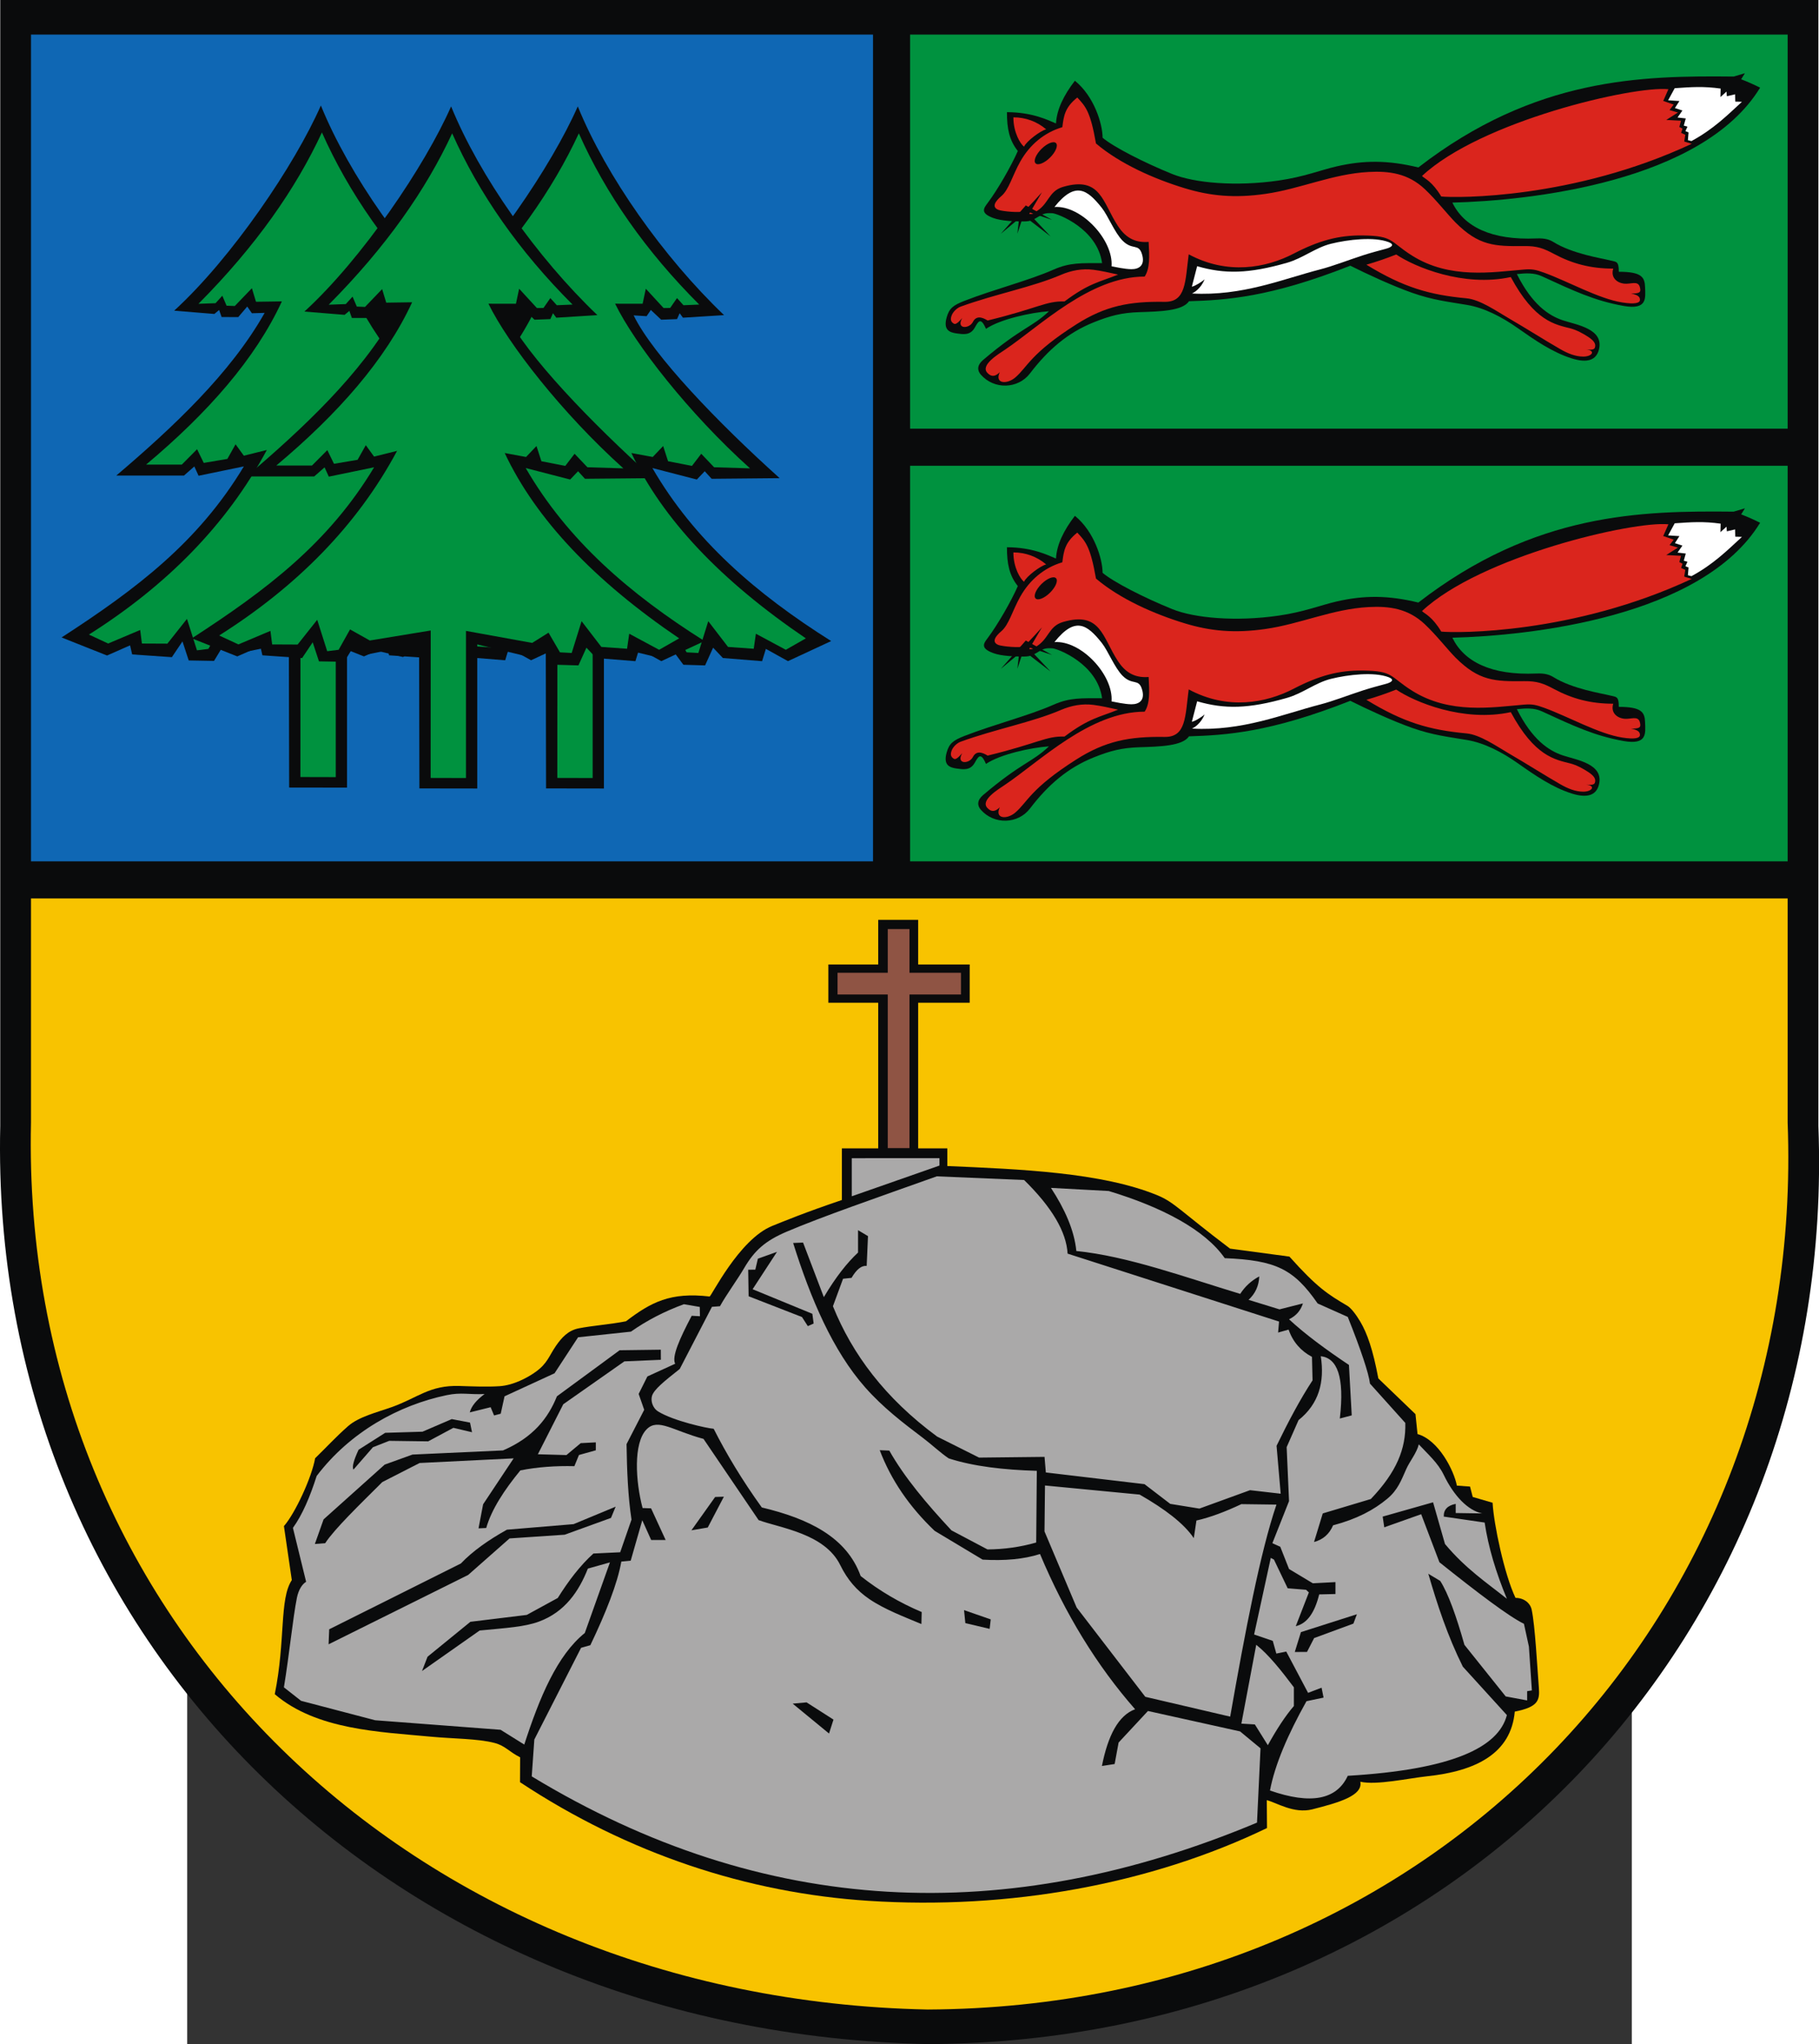<?xml version="1.0" encoding="UTF-8" standalone="no"?>
<!-- Creator: CorelDRAW -->
<svg
   xmlns:dc="http://purl.org/dc/elements/1.1/"
   xmlns:cc="http://web.resource.org/cc/"
   xmlns:rdf="http://www.w3.org/1999/02/22-rdf-syntax-ns#"
   xmlns:svg="http://www.w3.org/2000/svg"
   xmlns="http://www.w3.org/2000/svg"
   xmlns:sodipodi="http://sodipodi.sourceforge.net/DTD/sodipodi-0.dtd"
   xmlns:inkscape="http://www.inkscape.org/namespaces/inkscape"
   xml:space="preserve"
   width="744"
   height="835.661"
   style="shape-rendering:geometricPrecision; text-rendering:geometricPrecision; image-rendering:optimizeQuality; fill-rule:evenodd; clip-rule:evenodd"
   viewBox="0 0 210 297"
   id="svg2"
   sodipodi:version="0.32"
   inkscape:version="0.45.1"
   sodipodi:docname="POL gmina Tychowo COA.svg"
   inkscape:output_extension="org.inkscape.output.svg.inkscape"
   sodipodi:docbase="C:\Users\Mistrz\Desktop"
   version="1.0"><rect x="0" y="0" width="210" height="297" fill="#333333" stroke="none"/><sodipodi:namedview
   inkscape:window-height="480"
   inkscape:window-width="640"
   inkscape:pageshadow="2"
   inkscape:pageopacity="0.0"
   guidetolerance="10.0"
   gridtolerance="10.0"
   objecttolerance="10.0"
   borderopacity="1.0"
   bordercolor="#666666"
   pagecolor="#ffffff"
   id="base" />
 <defs
   id="defs4">
  <style
   type="text/css"
   id="style6">
   
    .fil1 {fill:#00923F}
    .fil0 {fill:#0A0B0C}
    .fil7 {fill:#8F5444}
    .fil4 {fill:#AAA9A9}
    .fil5 {fill:#DA251D}
    .fil2 {fill:#F8C300}
    .fil6 {fill:white}
    .fil3 {fill:#0F67B4}
   
  </style>
 </defs>
 <g
   id="Warstwa_x0020_1"
   transform="matrix(1.259,0,0,1.259,-27.176,-38.454)">
  <g
   id="_72552104">
   <path
   id="_72623576"
   class="fil0"
   d="M -0,30.544 L 209.926,30.544 L 209.926,160.495 C 212.162,219.02 167.976,266.175 107.156,266.457 C 45.468,265.19 -1.345,220.053 -0,160.495 L -0,30.544 L -0,30.544 z "
   style="fill:#0a0b0c" />
   <path
   id="_72623504"
   class="fil1"
   d="M 105.054,129.954 L 105.054,84.297 L 206.378,84.297 L 206.378,129.954 L 105.054,129.954 L 105.054,129.954 z M 105.054,80.014 L 105.054,34.533 L 206.378,34.533 L 206.378,80.014 L 105.054,80.014 L 105.054,80.014 z "
   style="fill:#00923f" />
   <path
   id="_72623432"
   class="fil2"
   d="M 206.377,134.237 L 206.377,160.089 C 208.537,216.634 165.845,262.194 107.082,262.466 C 47.48,261.242 2.25,217.632 3.55,160.089 L 3.55,134.237 L 206.377,134.237 L 206.377,134.237 z "
   style="fill:#f8c300" />
   <polygon
   id="_72623360"
   class="fil3"
   points="3.551,34.533 100.77,34.533 100.77,129.954 3.551,129.954 3.551,34.533 "
   style="fill:#0f67b4" />
   <path
   id="_72623288"
   class="fil0"
   d="M 97.177,163.078 L 101.373,163.078 L 101.373,146.27 L 95.615,146.27 L 95.615,141.855 L 101.373,141.855 L 101.373,136.703 L 105.984,136.703 L 105.984,141.855 L 111.936,141.855 L 111.936,146.27 L 105.984,146.27 L 105.984,163.078 L 109.351,163.078 L 109.351,165.117 C 117.706,165.481 127.173,165.846 133.605,168.491 C 135.575,169.301 136.257,170.308 141.996,174.65 L 148.852,175.57 C 152.057,179.153 153.299,179.926 155.542,181.248 C 155.977,181.505 156.565,182.286 157.034,183.079 C 157.817,184.4 158.487,186.268 159.118,189.63 L 163.406,193.753 L 163.644,196.052 C 166.076,196.73 167.85,200.25 168.187,202.003 L 169.704,202.108 L 170.017,203.31 L 172.311,203.979 C 172.439,206.431 173.67,212.269 174.956,214.957 C 175.933,214.957 176.662,215.553 176.825,216.327 C 177.22,218.203 177.466,222.961 177.653,225.327 C 177.768,226.793 177.564,227.553 174.871,228.083 C 174.435,232.913 170.403,234.95 164.729,235.549 C 162.609,235.774 158.924,236.602 157.037,236.177 C 157.359,237.787 154.531,238.592 151.497,239.361 C 149.353,239.905 147.327,238.564 146.237,238.303 L 146.263,241.521 C 132.765,248.026 116.465,250.977 100.241,249.921 C 86.288,249.012 72.53,244.497 60.014,236.228 L 60.028,233.358 C 58.739,232.714 58.315,232.024 57.071,231.699 C 55.13,231.193 52.312,231.221 49.716,230.976 C 43.806,230.417 36.507,230.194 31.697,226.071 C 32.962,219.823 32.211,215.118 33.665,212.903 C 33.362,210.827 33.059,208.751 32.755,206.676 C 34.071,205.164 35.972,201.04 36.358,198.84 C 37.687,197.553 38.726,196.402 40.16,195.139 C 41.397,194.049 43.534,193.535 45.178,192.95 C 48.229,191.865 49.552,190.389 53.035,190.501 C 54.589,190.552 56.218,190.62 57.664,190.525 C 59.278,190.419 60.945,189.512 61.858,188.847 C 63.199,187.87 63.367,187.023 64.168,185.865 C 64.818,184.926 65.562,184.097 66.775,183.853 C 68.328,183.539 70.544,183.38 72.247,183.035 C 75.121,180.848 77.363,179.645 81.896,180.175 C 82.038,180.315 85.277,173.572 89.151,172.023 C 90.531,171.471 92.755,170.536 97.177,169.039 L 97.177,163.078 L 97.177,163.078 z "
   style="fill:#0a0b0c" />
   <path
   id="_72623216"
   class="fil4"
   d="M 58.227,191.694 L 64,189.037 L 66.717,184.882 L 72.821,184.231 C 74.622,182.964 76.652,181.902 78.936,181.065 L 80.769,181.38 L 80.789,182.452 L 79.837,182.4 C 78.421,185.091 77.519,187.13 77.928,187.937 L 74.721,189.403 L 73.713,191.419 L 74.354,193.252 L 72.314,197.212 C 72.36,200.297 72.484,203.284 72.888,205.922 L 71.581,209.692 L 68.49,209.838 C 66.97,211.205 65.623,212.975 64.373,214.969 L 60.792,216.924 L 54.286,217.718 L 49.338,221.75 L 48.697,223.399 L 55.355,218.723 C 58.532,218.422 60.547,218.298 62.174,217.704 C 65.227,216.588 66.828,214.162 67.848,211.578 L 70.398,210.861 L 67.493,219.012 C 64.301,221.578 62.264,226.452 60.506,231.887 L 57.769,230.18 L 43.29,229.081 L 34.735,226.839 L 32.752,225.281 C 33.377,221.5 33.784,217.289 34.253,214.947 C 34.446,213.988 34.884,213.351 35.318,213.103 L 33.794,206.88 C 34.89,205.358 35.772,203.279 36.534,200.889 C 40.392,195.798 46.043,192.708 51.552,191.56 C 53.251,191.206 54.139,191.518 55.925,191.43 C 55.016,192.106 54.401,192.809 54.213,193.551 L 56.622,192.952 L 57.018,193.904 L 57.786,193.703 L 58.227,191.694 L 58.227,191.694 z M 98.319,164.213 L 98.319,168.609 L 108.446,165.063 L 108.446,164.21 L 98.319,164.213 L 98.319,164.213 z M 120.63,201.987 L 120.572,207.286 L 124.281,216.067 L 132.211,226.376 L 142.012,228.663 C 143.743,218.808 145.494,209.651 147.355,204.191 L 143.303,204.138 C 141.452,205.01 139.707,205.672 138.115,206.029 L 137.81,208.06 C 136.685,206.385 134.488,204.71 131.558,203.036 L 120.63,201.987 L 120.63,201.987 z M 145.02,220.371 L 143.303,229.471 L 144.86,229.563 L 146.359,231.961 C 147.361,230.15 148.364,228.601 149.367,227.435 L 149.367,225.279 C 147.917,223.351 146.468,221.521 145.02,220.371 L 145.02,220.371 z M 121.317,167.64 C 122.903,170.068 124.006,172.496 124.249,174.925 C 130.132,175.511 136.745,177.926 143.171,179.873 C 143.721,179.017 144.454,178.345 145.37,177.856 C 145.324,178.941 144.912,179.842 144.133,180.56 L 147.707,181.66 L 150.41,180.973 C 150.162,181.756 149.665,182.389 148.807,182.805 C 150.7,184.561 153.098,186.318 155.725,188.074 L 156.046,193.893 L 154.671,194.259 C 155.236,189.388 154.35,187.281 152.472,187.066 C 152.934,190.042 152.254,192.569 149.906,194.442 L 148.532,197.559 L 148.807,203.79 L 146.882,208.647 L 147.794,209.057 L 148.807,211.624 L 151.556,213.274 L 154.167,213.136 L 154.167,214.511 L 152.289,214.556 C 151.785,216.59 150.944,217.903 149.585,218.222 L 151.097,214.328 L 150.772,214.023 L 148.651,213.85 L 147.062,210.532 L 146.699,210.341 L 144.775,219.183 L 146.928,219.917 L 147.34,221.384 L 148.486,221.154 L 151.006,225.919 L 152.564,225.323 L 152.793,226.468 L 150.822,226.881 C 148.673,230.719 147.168,234.209 146.607,237.19 C 151.311,238.829 154.304,238.263 155.588,235.493 C 167.553,234.783 172.99,232.255 173.96,228.484 L 168.874,222.895 C 167.098,219.321 165.93,215.748 164.888,212.174 L 166.263,212.999 C 167.194,214.453 168.126,217.084 169.058,220.376 L 173.823,226.33 L 176.297,226.792 L 176.297,225.727 L 176.846,225.635 L 176.503,220.581 L 175.93,217.948 C 174.21,217.117 170.579,214.37 166.171,210.845 L 164.064,205.302 L 159.803,206.814 L 159.619,205.577 L 165.438,203.927 L 166.813,208.738 C 169.195,211.589 171.577,213.161 173.96,215.061 C 172.69,212.009 171.808,209.069 171.394,206.264 L 166.675,205.577 C 166.644,204.782 167.102,204.292 168.05,204.11 L 168.05,205.164 L 171.119,205.21 C 169.47,204.887 167.835,203.177 166.675,200.772 C 165.989,199.349 164.858,198.4 163.789,197.238 C 163.554,198.222 162.74,199.197 162.353,200.065 C 161.76,201.395 161.37,202.502 160.154,203.514 C 158.593,204.813 156.658,205.851 153.892,206.584 C 153.464,207.593 152.731,208.235 151.693,208.509 L 152.701,205.21 L 158.251,203.548 C 161.215,200.447 162.321,197.742 162.231,194.765 L 158.153,190.229 C 158.012,189.041 157.112,186.344 155.588,182.53 L 152.111,180.979 C 149.357,177.011 147.298,175.993 141.384,175.75 C 139.067,172.431 134.089,169.847 127.984,167.999 L 121.317,167.64 L 121.317,167.64 z M 74.165,204.589 L 75.146,204.623 L 76.829,208.277 L 75.158,208.277 L 74.131,205.996 L 72.794,210.665 L 71.71,210.769 C 71.27,213.282 69.95,216.619 68.135,220.419 L 67.064,220.719 L 61.667,231.303 L 61.367,235.559 C 88.163,251.795 116.118,253.035 145.108,240.895 L 145.515,232.321 L 143.155,230.368 L 132.517,228.012 L 129.129,231.653 L 128.671,234.131 L 127.202,234.359 C 127.891,230.877 129.09,228.521 131.035,227.811 C 126.621,222.784 122.96,216.812 120.054,209.895 C 118.17,210.501 115.941,210.692 113.429,210.542 L 107.888,207.22 C 104.958,204.432 102.844,201.329 101.548,197.912 L 102.653,197.959 C 104.382,201.028 106.969,204.096 109.83,207.166 L 113.99,209.366 C 115.927,209.352 117.801,209.087 119.613,208.569 L 119.686,200.294 C 115.852,200.184 112.369,199.781 109.512,198.858 C 108.537,198.2 107.546,197.257 106.56,196.513 C 104.225,194.75 101.908,192.978 99.859,190.655 C 96.137,186.437 93.576,180.449 91.55,173.999 L 92.696,173.951 L 95.094,180.247 C 96.479,177.915 97.788,176.273 99.045,175.102 L 99.045,172.52 L 100.191,173.206 L 100.041,176.649 C 99.458,176.571 98.875,177.029 98.292,178.024 L 97.313,178.126 L 96.144,181.296 C 98.371,186.813 102.143,191.895 108.175,196.34 L 113.02,198.768 L 120.577,198.684 L 120.727,200.483 L 132.119,201.832 L 135.09,204.107 L 138.456,204.653 L 144.302,202.528 L 147.843,202.934 L 147.367,197.405 C 148.706,194.656 150.074,192.053 151.523,189.852 L 151.456,187.142 C 150.184,186.465 149.26,185.44 148.757,183.994 L 147.546,184.335 L 147.655,183.068 L 123.24,175.227 C 123.095,172.701 121.42,169.868 118.217,166.73 L 108.135,166.306 C 101.171,168.788 94.759,171.005 90.8,172.695 C 88.35,173.742 87.099,174.831 85.875,176.927 C 85.14,178.186 83.801,180.016 83.103,181.296 L 82.174,181.366 L 78.456,188.539 C 76.687,189.936 75.487,190.893 75.254,191.647 C 75.09,192.18 75.293,193.032 75.974,193.45 C 77.737,194.533 81.589,195.386 82.374,195.439 C 83.822,198.304 85.621,201.31 87.931,204.522 C 93.338,205.809 97.735,207.946 99.345,212.435 C 101.508,214.147 103.863,215.522 106.393,216.591 L 106.359,217.976 C 104.403,217.156 102.118,216.3 100.341,215.091 C 98.869,214.089 97.809,212.844 96.99,211.175 C 95.201,207.528 90.062,206.897 87.565,205.984 L 81.201,196.608 C 77.647,195.655 75.947,194.182 74.643,195.492 C 73.07,197.07 73.356,201.53 74.165,204.589 L 74.165,204.589 z "
   style="fill:#aaa9a9" />
   <g
   id="g17">
    <path
   id="_72623144"
   class="fil0"
   d="M 49.746,66.502 C 56.407,60.409 63.67,49.68 66.684,42.822 C 69.955,50.862 76.596,60.255 83.572,66.913 L 78.828,67.21 L 78.447,66.692 L 78.144,67.372 L 76.314,67.441 L 75.119,66.316 L 74.629,67.036 L 73.134,66.942 C 75.368,71.541 82.927,79.389 89.993,85.728 L 82.142,85.802 L 81.342,84.93 L 80.43,85.886 L 75.298,84.561 C 80.115,92.877 87.26,99.064 95.941,104.53 L 90.953,106.847 L 88.401,105.43 L 87.965,106.851 L 83.441,106.487 L 82.309,105.294 L 81.384,107.339 L 78.878,107.266 L 77.59,105.528 L 76.172,106.474 L 69.701,104.916 L 69.701,121.547 L 63.022,121.537 L 62.987,104.868 L 56.603,106.152 L 55.275,105.393 L 54.346,106.923 L 51.425,106.871 L 50.704,104.672 L 49.479,106.491 L 44.895,106.174 L 44.654,105.129 L 41.993,106.3 L 36.746,104.216 C 45.398,98.612 52.532,93.218 57.793,84.474 L 52.562,85.555 L 52.074,84.481 L 50.877,85.532 L 43.062,85.532 C 49.545,80.021 56.246,73.755 60.193,66.756 L 58.72,66.8 L 58.182,66.025 L 57.147,67.24 L 55.225,67.237 L 54.936,66.422 L 54.387,66.88 L 49.746,66.502 L 49.746,66.502 z "
   style="fill:#0a0b0c" />
    <path
   id="_72623072"
   class="fil1"
   d="M 52.55,65.709 C 59.211,59.005 63.792,52.422 66.806,45.932 C 69.878,52.857 74.522,59.522 80.707,65.694 L 78.889,65.771 L 78.141,64.946 L 77.35,66.086 L 76.589,66.093 L 74.539,63.866 L 74.171,65.597 L 70.996,65.595 C 73.23,70.194 79.508,78.26 86.574,84.599 L 82.424,84.471 L 80.94,82.913 L 79.867,84.313 L 77.108,83.775 L 76.541,82.019 L 75.339,83.284 L 72.874,82.829 C 76.457,90.446 83.21,97.569 93.016,104.218 L 90.704,105.537 L 87.249,103.683 L 87,105.416 L 84.032,105.207 L 81.749,102.236 L 80.606,105.904 L 79.251,105.83 L 77.932,103.562 L 76.042,104.743 L 68.402,103.357 L 68.402,120.335 L 64.321,120.325 L 64.329,103.31 L 57.295,104.464 L 55.016,103.185 L 53.697,105.537 L 52.378,105.702 L 51.224,102.075 L 48.96,104.932 L 46.02,104.918 L 45.823,103.354 L 42.123,104.915 L 39.904,103.885 C 48.83,98.242 55.81,91.234 60.444,82.58 L 57.79,83.24 L 56.833,81.924 L 55.888,83.61 L 53.162,84.071 L 52.389,82.493 L 50.624,84.269 L 46.502,84.269 C 53.636,78.291 59.124,72.053 62.181,65.43 L 59.193,65.474 L 58.719,63.91 L 56.745,65.965 L 55.796,65.928 L 55.305,64.778 L 54.521,65.639 L 52.55,65.709 L 52.55,65.709 z "
   style="fill:#00923f" />
   </g>
   <g
   id="g21">
    <path
   id="_72622976"
   class="fil0"
   d="M 20.083,66.399 C 26.743,60.306 34.007,49.577 37.02,42.719 C 40.291,50.759 46.932,60.152 53.909,66.81 L 49.165,67.107 L 48.783,66.589 L 48.48,67.269 L 46.651,67.338 L 45.456,66.213 L 44.966,66.933 L 43.471,66.84 C 45.705,71.439 53.264,79.286 60.33,85.625 L 52.479,85.699 L 51.679,84.827 L 50.767,85.783 L 45.635,84.458 C 50.452,92.774 57.596,98.961 66.278,104.427 L 61.289,106.745 L 58.737,105.328 L 58.301,106.748 L 53.778,106.384 L 52.646,105.191 L 51.721,107.236 L 49.215,107.162 L 47.927,105.425 L 46.509,106.371 L 40.038,104.813 L 40.038,121.444 L 33.359,121.434 L 33.323,104.765 L 26.939,106.049 L 25.612,105.29 L 24.683,106.82 L 21.762,106.768 L 21.041,104.57 L 19.816,106.388 L 15.231,106.071 L 14.991,105.025 L 12.33,106.197 L 7.083,104.113 C 15.734,98.509 22.869,93.115 28.129,84.371 L 22.899,85.452 L 22.41,84.378 L 21.213,85.429 L 13.398,85.429 C 19.882,79.918 26.582,73.652 30.529,66.653 L 29.056,66.697 L 28.519,65.922 L 27.484,67.137 L 25.562,67.134 L 25.273,66.319 L 24.723,66.778 L 20.083,66.399 L 20.083,66.399 z "
   style="fill:#0a0b0c" />
    <path
   id="_72444624"
   class="fil1"
   d="M 22.887,65.606 C 29.548,58.901 34.129,52.319 37.142,45.829 C 40.215,52.754 44.859,59.419 51.043,65.591 L 49.226,65.668 L 48.478,64.843 L 47.686,65.983 L 46.926,65.99 L 44.875,63.763 L 44.508,65.494 L 41.333,65.492 C 43.567,70.091 49.844,78.156 56.911,84.496 L 52.761,84.368 L 51.277,82.811 L 50.203,84.21 L 47.445,83.672 L 46.877,81.916 L 45.675,83.181 L 43.21,82.726 C 46.793,90.343 53.547,97.466 63.352,104.115 L 61.041,105.434 L 57.586,103.58 L 57.337,105.313 L 54.369,105.105 L 52.085,102.133 L 50.943,105.801 L 49.588,105.727 L 48.269,103.459 L 46.379,104.639 L 38.739,103.254 L 38.739,120.232 L 34.658,120.222 L 34.665,103.207 L 27.632,104.361 L 25.352,103.082 L 24.033,105.434 L 22.714,105.599 L 21.56,101.972 L 19.296,104.829 L 16.357,104.815 L 16.16,103.251 L 12.46,104.812 L 10.24,103.782 C 19.166,98.139 26.147,91.131 30.781,82.477 L 28.127,83.137 L 27.17,81.821 L 26.225,83.507 L 23.498,83.968 L 22.726,82.389 L 20.961,84.166 L 16.839,84.166 C 23.972,78.188 29.461,71.95 32.518,65.327 L 29.53,65.371 L 29.056,63.807 L 27.081,65.862 L 26.132,65.825 L 25.642,64.675 L 24.858,65.536 L 22.887,65.606 L 22.887,65.606 z "
   style="fill:#00923f" />
   </g>
   <g
   id="g25">
    <path
   id="_72444528"
   class="fil0"
   d="M 35.12,66.502 C 41.781,60.409 49.044,49.68 52.058,42.822 C 55.329,50.862 61.97,60.255 68.946,66.913 L 64.202,67.21 L 63.821,66.692 L 63.518,67.372 L 61.688,67.441 L 60.494,66.316 L 60.004,67.036 L 58.508,66.942 C 60.743,71.541 68.302,79.389 75.368,85.728 L 67.517,85.802 L 66.717,84.93 L 65.804,85.886 L 60.672,84.561 C 65.489,92.877 72.634,99.064 81.316,104.53 L 76.327,106.847 L 73.775,105.43 L 73.339,106.851 L 68.815,106.487 L 67.683,105.294 L 66.759,107.339 L 64.252,107.266 L 62.964,105.528 L 61.546,106.474 L 55.075,104.916 L 55.075,121.547 L 48.397,121.537 L 48.361,104.868 L 41.977,106.152 L 40.65,105.393 L 39.72,106.923 L 36.8,106.871 L 36.078,104.672 L 34.853,106.491 L 30.269,106.174 L 30.029,105.129 L 27.368,106.3 L 22.121,104.216 C 30.772,98.612 37.907,93.218 43.167,84.474 L 37.936,85.555 L 37.448,84.481 L 36.251,85.532 L 28.436,85.532 C 34.92,80.021 41.62,73.755 45.567,66.756 L 44.094,66.8 L 43.557,66.025 L 42.522,67.24 L 40.6,67.237 L 40.31,66.422 L 39.761,66.88 L 35.12,66.502 L 35.12,66.502 z "
   style="fill:#0a0b0c" />
    <path
   id="_72444456"
   class="fil1"
   d="M 37.925,65.709 C 44.586,59.005 49.166,52.422 52.18,45.932 C 55.253,52.857 59.896,59.522 66.081,65.694 L 64.263,65.771 L 63.516,64.946 L 62.724,66.086 L 61.963,66.093 L 59.913,63.866 L 59.545,65.597 L 56.37,65.595 C 58.604,70.194 64.882,78.26 71.948,84.599 L 67.798,84.471 L 66.314,82.913 L 65.241,84.313 L 62.482,83.775 L 61.915,82.019 L 60.713,83.284 L 58.248,82.829 C 61.831,90.446 68.584,97.569 78.39,104.218 L 76.078,105.537 L 72.624,103.683 L 72.374,105.416 L 69.407,105.207 L 67.123,102.236 L 65.981,105.904 L 64.626,105.83 L 63.307,103.562 L 61.417,104.743 L 53.776,103.357 L 53.776,120.335 L 49.695,120.325 L 49.703,103.31 L 42.67,104.464 L 40.39,103.185 L 39.071,105.537 L 37.752,105.702 L 36.598,102.075 L 34.334,104.932 L 31.395,104.918 L 31.198,103.354 L 27.498,104.915 L 25.278,103.885 C 34.204,98.242 41.184,91.234 45.819,82.58 L 43.164,83.24 L 42.207,81.924 L 41.262,83.61 L 38.536,84.071 L 37.764,82.493 L 35.998,84.269 L 31.877,84.269 C 39.01,78.291 44.499,72.053 47.556,65.43 L 44.568,65.474 L 44.093,63.91 L 42.119,65.965 L 41.17,65.928 L 40.679,64.778 L 39.895,65.639 L 37.925,65.709 L 37.925,65.709 z "
   style="fill:#00923f" />
   </g>
   <polygon
   id="_72444360"
   class="fil0"
   points="42.776,66.391 44.332,69.399 46.261,66.308 42.776,66.391 "
   style="fill:#0a0b0c" />
   <polygon
   id="_72444288"
   class="fil0"
   points="57.587,66.391 59.143,69.399 61.072,66.308 57.587,66.391 "
   style="fill:#0a0b0c" />
   <path
   id="_72444216"
   class="fil0"
   d="M 117.492,47.97 C 116.503,46.733 116.235,45.383 116.235,43.488 C 119.198,43.496 120.976,44.408 121.899,44.793 C 121.985,43.19 122.788,41.54 124.082,39.861 C 126.307,41.665 127.279,44.847 127.279,46.437 C 128.527,47.502 132.1,49.324 135.328,50.63 C 137.873,51.66 142.648,52.096 147.601,51.38 C 150.567,50.951 152.415,50.181 154.272,49.753 C 157.454,49.018 160.244,49.02 163.738,49.869 C 177.19,39.464 189.524,39.27 200.148,39.378 L 201.443,38.994 L 201.011,39.693 C 201.77,39.986 202.499,40.309 203.198,40.661 C 196.525,51.593 176.461,53.708 167.665,53.926 C 169.002,56.688 172.133,58.293 177.385,58.06 C 178.343,58.018 178.89,58.199 179.337,58.477 C 181.542,59.848 184.917,60.353 185.803,60.579 C 186.603,60.783 186.882,60.634 186.882,61.909 C 189.51,61.909 189.877,62.523 189.916,63.684 C 189.958,64.949 190.194,66.343 187.424,65.849 C 184.087,65.253 181.675,64.117 177.983,62.417 C 177.097,62.01 176.137,62.068 175.112,62.174 C 176.875,65.69 178.794,66.978 180.445,67.519 C 182.035,68.039 185.184,68.5 184.588,70.886 C 184.279,72.125 183.225,72.47 181.435,71.904 C 179.222,71.204 177.213,69.818 175.227,68.419 C 173.37,67.111 171.344,66.068 169.373,65.736 C 167.113,65.355 165.421,65.181 163.022,64.337 C 160.712,63.525 157.72,62.128 155.881,61.208 C 146.611,64.872 141.513,65.175 137.25,65.309 C 136.521,66.442 133.792,66.496 131.542,66.568 C 129.497,66.633 128.163,66.977 126.254,67.743 C 123.221,68.96 120.959,70.94 118.892,73.646 C 117.526,75.434 114.757,75.547 113.212,73.773 C 112.796,73.295 112.78,72.682 113.474,72.094 C 117.95,68.301 119.082,68.364 121.091,66.464 C 118.963,66.612 115.418,67.397 113.815,68.496 C 113.197,67.053 112.914,67.671 112.509,68.378 C 111.996,69.271 111.186,69.126 110.462,69.03 C 109.589,68.914 108.868,68.627 109.277,67.172 C 109.57,66.133 110.012,65.776 111.357,65.254 C 114.819,63.91 118.719,62.938 121.612,61.662 C 123.499,60.829 124.809,60.913 127.221,60.913 C 126.681,56.933 122.079,55.176 121.461,55.148 C 120.889,55.121 120.558,55.148 120.076,55.429 C 119.272,55.898 119.057,56.105 118.127,56.102 C 117.127,56.099 115.622,56.058 114.654,55.702 C 113.092,55.129 113.57,54.557 114.023,53.952 C 115.179,52.409 116.726,49.717 117.492,47.97 L 117.492,47.97 z "
   style="fill:#0a0b0c" />
   <path
   id="_72444144"
   class="fil5"
   d="M 118.21,47.472 C 118.484,46.836 120.14,45.609 120.767,45.471 C 119.693,44.562 118.385,44.085 116.981,44.085 C 116.975,45.831 117.789,47.161 118.21,47.472 z M 129.075,62.232 C 126.901,63.112 125.72,63.208 122.882,65.337 C 120.741,65.267 119.837,66.114 114.006,67.534 C 113.293,67.087 112.664,66.994 112.306,67.696 C 111.889,68.515 110.322,68.567 111.072,67.251 C 110.629,67.753 110.329,68.021 110.115,67.903 C 109.757,67.704 109.664,67.395 109.878,66.888 C 110.02,66.553 110.416,66.103 110.906,65.925 C 114.865,64.488 119.179,63.678 122.465,62.267 C 123.656,61.755 124.921,61.513 126.223,61.679 C 127.055,61.786 128.055,62.007 129.075,62.232 L 129.075,62.232 z M 164.158,50.856 C 164.49,51.179 165.33,51.466 166.382,53.222 C 168.145,53.401 181.63,53.526 195.299,47.142 L 194.435,46.874 L 194.559,46.095 L 194.078,45.878 L 194.242,45.389 L 193.872,45.198 L 194.065,44.477 L 192.365,44.384 L 193.71,43.528 L 192.742,43.244 L 193.221,42.611 L 192.013,42.193 L 192.61,40.838 C 188.513,40.434 170.907,44.539 164.158,50.856 L 164.158,50.856 z M 122.633,45.221 C 122.788,43.958 122.916,42.94 124.358,41.798 C 125.311,42.818 125.871,43.399 126.516,47.101 C 129.29,49.458 133.263,51.205 136.77,52.269 C 139.726,53.166 142.514,53.434 146.103,52.917 C 150.144,52.335 153.82,50.611 158.001,50.39 C 160.375,50.265 162.546,50.55 164.48,52.367 C 165.821,53.627 167.159,55.352 168.036,56.229 C 170.723,58.916 172.556,58.985 175.968,58.942 C 177.456,58.923 178.207,59.212 179.409,59.853 C 181.498,60.968 183.613,61.544 186.239,61.544 C 185.887,62.676 186.825,63.325 187.801,63.288 C 188.578,63.258 189.244,62.931 189.363,63.926 C 189.41,64.318 189.172,64.421 188.289,64.421 C 189.124,64.572 189.333,64.828 189.324,65.157 C 189.315,65.519 188.74,65.677 187.279,65.45 C 184.577,65.03 181.064,63.038 178.285,62.024 C 177.283,61.658 176.846,61.576 175.928,61.653 C 172.296,61.955 167.388,62.782 163.044,60.063 C 160.378,58.394 160.931,57.758 157.296,57.716 C 154.548,57.685 152.251,58.304 149.348,59.812 C 146.13,61.483 141.69,62.295 137.223,59.895 C 136.81,63.044 136.929,65.418 134.433,65.379 C 130.367,65.314 127.605,65.845 124.241,67.982 C 118.934,71.354 118.609,72.91 117.194,74.114 C 116.236,74.929 114.78,74.847 115.411,73.496 C 114.724,74.183 114.288,73.901 113.979,73.577 C 113.131,72.688 115.232,71.427 115.99,70.917 C 120.066,68.176 125.823,62.463 132.137,62.463 C 132.761,61.512 132.689,60.133 132.595,58.461 C 130.811,58.608 129.783,57.745 129.046,56.62 C 127.256,53.89 127.076,50.837 122.712,52.112 C 120.963,52.624 121.103,54.179 119.445,55.043 C 119.102,55.222 119.367,55.251 118.795,55.249 L 120.274,52.736 C 120.168,52.856 118.483,54.724 118.219,54.897 C 117.828,55.152 115.66,54.926 115.252,54.765 C 114.403,54.428 114.932,53.733 115.589,53.175 C 116.474,52.425 116.851,50.825 117.782,49.176 C 118.862,47.262 120.525,45.846 122.633,45.221 L 122.633,45.221 z M 157.739,61.093 C 158.913,60.753 160.061,60.36 161.182,59.913 C 163.289,61.336 168.917,63.709 174.411,62.518 C 177.155,67.618 179.513,67.99 181.309,68.446 C 181.994,68.62 182.792,69.051 183.389,69.45 C 184.059,69.897 184.258,70.265 184.123,70.659 C 184.049,70.873 183.791,70.954 183.122,70.874 C 184.27,71.017 183.791,71.698 182.786,71.698 C 181.862,71.698 180.976,71.326 180.123,70.837 C 178.29,69.783 176.25,68.479 174.145,67.257 C 172.789,66.471 170.868,65.117 169.297,64.972 C 165.021,64.576 162.025,63.716 157.739,61.093 L 157.739,61.093 z "
   style="fill:#da251d" />
   <path
   id="_72444072"
   class="fil6"
   d="M 193.338,40.722 L 192.578,42.118 L 193.881,42.203 L 193.36,43.012 L 194.228,43.298 L 193.664,44.103 L 194.616,44.212 L 194.385,45.039 L 194.81,45.161 L 194.575,45.676 L 194.938,45.824 L 194.86,46.718 L 195.273,46.824 C 197.818,45.443 199.402,43.855 201.099,42.292 L 200.328,42.267 L 200.309,41.428 L 199.361,41.649 L 199.316,41.115 L 198.619,41.746 L 198.642,40.765 C 196.679,40.49 195.278,40.586 193.338,40.722 L 193.338,40.722 z M 138.197,61.266 C 141.363,62.186 144.135,62.148 148.598,60.864 C 150.39,60.35 151.867,59.119 153.644,58.677 C 155.616,58.186 158.631,57.841 160.308,58.487 C 160.972,58.742 160.759,59.046 160.004,59.251 C 159.175,59.477 158.334,59.692 157.394,59.994 C 155.718,60.533 153.905,61.248 152.395,61.637 C 148.107,62.74 143.421,64.739 137.602,64.416 C 138.57,63.942 138.973,62.987 139.065,62.773 C 138.775,63.054 137.9,63.592 137.586,63.628 L 138.197,61.266 L 138.197,61.266 z M 121.718,54.434 C 124.12,51.427 125.491,52.392 127.192,54.536 C 127.91,55.441 128.664,57.395 129.595,58.325 C 130.732,59.462 131.429,58.601 131.821,59.856 C 132.226,61.152 131.507,61.617 130.605,61.61 C 129.825,61.603 128.68,61.343 128.314,61.276 C 128.546,58.242 124.81,54.212 121.718,54.434 z "
   style="fill:#ffffff" />
   <path
   id="_72444000"
   class="fil0"
   d="M 89.687,175.02 L 86.869,179.335 L 93.768,182.171 L 93.918,183.293 L 93.244,183.593 L 92.571,182.545 L 86.41,180.149 L 86.362,177.085 L 87.181,177.08 L 87.48,175.808 L 89.687,175.02 L 89.687,175.02 z M 156.641,216.847 L 156.24,217.926 L 151.704,219.596 L 150.881,221.194 L 149.47,221.203 L 150.181,218.909 L 156.641,216.847 L 156.641,216.847 z M 111.283,216.371 L 111.433,217.87 L 114.238,218.533 L 114.364,217.441 L 111.283,216.371 z M 91.497,227.164 L 93.099,227.017 L 96.207,229.006 L 95.694,230.612 L 91.497,227.164 L 91.497,227.164 z M 79.805,207.159 L 81.691,206.836 L 83.552,203.279 L 82.543,203.313 L 79.805,207.159 z M 37.982,218.583 L 37.911,220.316 L 54.026,212.311 L 58.806,208.096 L 65.172,207.666 L 70.52,205.728 L 71.055,204.431 L 66.199,206.447 L 58.502,207.088 C 56.36,208.283 54.538,209.568 53.184,210.988 L 37.982,218.583 L 37.982,218.583 z M 76.271,186.315 L 76.278,187.479 L 72.063,187.662 L 65.008,192.61 L 62.075,198.383 L 65.374,198.475 L 67.023,197.1 L 68.765,197.008 L 68.765,197.925 L 66.82,198.467 L 66.29,199.757 C 64.158,199.708 62.072,199.843 60.052,200.244 C 58.197,202.509 56.729,204.738 56.112,206.891 L 55.223,206.934 L 55.753,204.156 L 59.277,198.856 L 48.422,199.391 L 44.115,201.59 C 41.489,204.205 38.625,206.965 37.517,208.646 L 36.326,208.738 L 37.334,205.897 L 44.39,199.574 L 47.597,198.418 L 58.051,197.939 C 61.538,196.435 63.265,194.211 64.275,191.694 L 71.514,186.379 L 76.271,186.315 L 76.271,186.315 z M 54.243,194.728 L 54.472,195.839 L 52.32,195.332 L 49.407,196.894 L 44.914,196.833 L 43.034,197.569 L 40.783,200.154 C 40.603,199.862 40.8,199.097 41.375,197.86 L 44.446,195.908 L 48.755,195.778 L 52.132,194.324 L 54.243,194.728 z "
   style="fill:#0a0b0c" />
   <polygon
   id="_72443928"
   class="fil7"
   points="96.676,145.32 96.676,142.813 102.477,142.813 102.477,137.771 104.983,137.771 104.983,142.813 110.927,142.813 110.927,145.32 104.983,145.32 104.983,163.05 102.477,163.05 102.477,145.32 96.676,145.32 "
   style="fill:#8f5444" />
   <ellipse
   id="_72443856"
   class="fil0"
   transform="matrix(0.393,-0.39,0.39,0.393,120.72,48.227)"
   rx="2.997"
   ry="1.27"
   cx="0"
   cy="0"
   sodipodi:cx="0"
   sodipodi:cy="0"
   sodipodi:rx="2.9972"
   sodipodi:ry="1.27"
   style="fill:#0a0b0c" />
   <polygon
   id="_72443784"
   class="fil0"
   points="118.412,54.253 115.524,57.526 117.64,55.762 117.44,57.514 118.138,55.413 121.275,57.83 118.586,54.978 121.447,55.916 118.412,54.253 "
   style="fill:#0a0b0c" />
   <path
   id="_72443712"
   class="fil0"
   d="M 117.492,98.185 C 116.503,96.949 116.235,95.599 116.235,93.703 C 119.198,93.711 120.976,94.624 121.899,95.009 C 121.985,93.405 122.788,91.756 124.082,90.076 C 126.307,91.881 127.279,95.062 127.279,96.652 C 128.527,97.717 132.1,99.539 135.328,100.845 C 137.873,101.876 142.648,102.311 147.601,101.595 C 150.567,101.166 152.415,100.396 154.272,99.968 C 157.454,99.234 160.244,99.235 163.738,100.085 C 177.19,89.679 189.524,89.486 200.148,89.593 L 201.443,89.209 L 201.011,89.908 C 201.77,90.201 202.499,90.524 203.198,90.877 C 196.525,101.809 176.461,103.923 167.665,104.142 C 169.002,106.903 172.133,108.508 177.385,108.275 C 178.343,108.233 178.89,108.415 179.337,108.692 C 181.542,110.063 184.917,110.568 185.803,110.794 C 186.603,110.998 186.882,110.849 186.882,112.124 C 189.51,112.124 189.877,112.738 189.916,113.899 C 189.958,115.164 190.194,116.558 187.424,116.064 C 184.087,115.469 181.675,114.332 177.983,112.633 C 177.097,112.225 176.137,112.284 175.112,112.389 C 176.875,115.905 178.794,117.194 180.445,117.734 C 182.035,118.254 185.184,118.715 184.588,121.101 C 184.279,122.341 183.225,122.686 181.435,122.119 C 179.222,121.419 177.213,120.034 175.227,118.635 C 173.37,117.326 171.344,116.284 169.373,115.951 C 167.113,115.57 165.421,115.396 163.022,114.552 C 160.712,113.74 157.72,112.343 155.881,111.424 C 146.611,115.087 141.513,115.39 137.25,115.525 C 136.521,116.657 133.792,116.712 131.542,116.783 C 129.497,116.848 128.163,117.192 126.254,117.958 C 123.221,119.175 120.959,121.156 118.892,123.861 C 117.526,125.649 114.757,125.762 113.212,123.989 C 112.796,123.511 112.78,122.897 113.474,122.309 C 117.95,118.516 119.082,118.579 121.091,116.68 C 118.963,116.828 115.418,117.612 113.815,118.711 C 113.197,117.268 112.914,117.886 112.509,118.593 C 111.996,119.487 111.186,119.342 110.462,119.246 C 109.589,119.129 108.868,118.843 109.277,117.388 C 109.57,116.348 110.012,115.992 111.357,115.469 C 114.819,114.125 118.719,113.154 121.612,111.877 C 123.499,111.044 124.809,111.129 127.221,111.129 C 126.681,107.148 122.079,105.391 121.461,105.363 C 120.889,105.337 120.558,105.363 120.076,105.644 C 119.272,106.113 119.057,106.32 118.127,106.318 C 117.127,106.314 115.622,106.273 114.654,105.917 C 113.092,105.344 113.57,104.773 114.023,104.168 C 115.179,102.625 116.726,99.932 117.492,98.185 L 117.492,98.185 z "
   style="fill:#0a0b0c" />
   <path
   id="_72552320"
   class="fil5"
   d="M 118.21,97.687 C 118.484,97.051 120.14,95.824 120.767,95.686 C 119.693,94.777 118.385,94.3 116.981,94.3 C 116.975,96.047 117.789,97.377 118.21,97.687 z M 129.075,112.447 C 126.901,113.327 125.72,113.423 122.882,115.552 C 120.741,115.482 119.837,116.329 114.006,117.749 C 113.293,117.302 112.664,117.209 112.306,117.911 C 111.889,118.73 110.322,118.783 111.072,117.466 C 110.629,117.968 110.329,118.236 110.115,118.118 C 109.757,117.919 109.664,117.61 109.878,117.103 C 110.02,116.768 110.416,116.318 110.906,116.14 C 114.865,114.703 119.179,113.894 122.465,112.482 C 123.656,111.97 124.921,111.728 126.223,111.895 C 127.055,112.001 128.055,112.222 129.075,112.447 L 129.075,112.447 z M 164.158,101.071 C 164.49,101.395 165.33,101.681 166.382,103.437 C 168.145,103.616 181.63,103.742 195.299,97.357 L 194.435,97.09 L 194.559,96.31 L 194.078,96.093 L 194.242,95.604 L 193.872,95.413 L 194.065,94.693 L 192.365,94.6 L 193.71,93.743 L 192.742,93.46 L 193.221,92.826 L 192.013,92.408 L 192.61,91.053 C 188.513,90.649 170.907,94.754 164.158,101.071 L 164.158,101.071 z M 122.633,95.437 C 122.788,94.173 122.916,93.155 124.358,92.013 C 125.311,93.034 125.871,93.615 126.516,97.316 C 129.29,99.674 133.263,101.42 136.77,102.484 C 139.726,103.381 142.514,103.65 146.103,103.132 C 150.144,102.55 153.82,100.827 158.001,100.605 C 160.375,100.48 162.546,100.765 164.48,102.583 C 165.821,103.843 167.159,105.567 168.036,106.445 C 170.723,109.131 172.556,109.2 175.968,109.157 C 177.456,109.138 178.207,109.427 179.409,110.069 C 181.498,111.183 183.613,111.76 186.239,111.76 C 185.887,112.892 186.825,113.54 187.801,113.503 C 188.578,113.473 189.244,113.146 189.363,114.141 C 189.41,114.534 189.172,114.636 188.289,114.636 C 189.124,114.787 189.333,115.043 189.324,115.372 C 189.315,115.734 188.74,115.893 187.279,115.666 C 184.577,115.245 181.064,113.253 178.285,112.239 C 177.283,111.873 176.846,111.791 175.928,111.868 C 172.296,112.17 167.388,112.997 163.044,110.278 C 160.378,108.609 160.931,107.973 157.296,107.932 C 154.548,107.9 152.251,108.519 149.348,110.027 C 146.13,111.698 141.69,112.511 137.223,110.11 C 136.81,113.259 136.929,115.634 134.433,115.594 C 130.367,115.529 127.605,116.06 124.241,118.198 C 118.934,121.569 118.609,123.125 117.194,124.329 C 116.236,125.145 114.78,125.062 115.411,123.711 C 114.724,124.398 114.288,124.117 113.979,123.792 C 113.131,122.903 115.232,121.642 115.99,121.132 C 120.066,118.391 125.823,112.678 132.137,112.678 C 132.761,111.727 132.689,110.348 132.595,108.676 C 130.811,108.823 129.783,107.96 129.046,106.835 C 127.256,104.105 127.076,101.052 122.712,102.328 C 120.963,102.839 121.103,104.395 119.445,105.258 C 119.102,105.437 119.367,105.466 118.795,105.464 L 120.274,102.951 C 120.168,103.071 118.483,104.939 118.219,105.112 C 117.828,105.367 115.66,105.141 115.252,104.98 C 114.403,104.643 114.932,103.948 115.589,103.391 C 116.474,102.64 116.851,101.041 117.782,99.391 C 118.862,97.478 120.525,96.061 122.633,95.437 L 122.633,95.437 z M 157.739,111.308 C 158.913,110.969 160.061,110.575 161.182,110.128 C 163.289,111.552 168.917,113.924 174.411,112.733 C 177.155,117.834 179.513,118.205 181.309,118.661 C 181.994,118.835 182.792,119.266 183.389,119.665 C 184.059,120.112 184.258,120.48 184.123,120.874 C 184.049,121.088 183.791,121.17 183.122,121.089 C 184.27,121.233 183.791,121.913 182.786,121.913 C 181.862,121.913 180.976,121.542 180.123,121.052 C 178.29,119.999 176.25,118.694 174.145,117.473 C 172.789,116.686 170.868,115.332 169.297,115.187 C 165.021,114.791 162.025,113.931 157.739,111.308 L 157.739,111.308 z "
   style="fill:#da251d" />
   <path
   id="_72552248"
   class="fil6"
   d="M 193.338,90.938 L 192.578,92.333 L 193.881,92.418 L 193.36,93.227 L 194.228,93.514 L 193.664,94.318 L 194.616,94.428 L 194.385,95.254 L 194.81,95.377 L 194.575,95.891 L 194.938,96.04 L 194.86,96.933 L 195.273,97.04 C 197.818,95.658 199.402,94.07 201.099,92.507 L 200.328,92.482 L 200.309,91.643 L 199.361,91.864 L 199.316,91.33 L 198.619,91.961 L 198.642,90.98 C 196.679,90.706 195.278,90.801 193.338,90.938 L 193.338,90.938 z M 138.197,111.481 C 141.363,112.401 144.135,112.363 148.598,111.079 C 150.39,110.566 151.867,109.334 153.644,108.892 C 155.616,108.401 158.631,108.057 160.308,108.702 C 160.972,108.957 160.759,109.261 160.004,109.466 C 159.175,109.692 158.334,109.907 157.394,110.209 C 155.718,110.748 153.905,111.463 152.395,111.852 C 148.107,112.955 143.421,114.954 137.602,114.632 C 138.57,114.157 138.973,113.203 139.065,112.988 C 138.775,113.27 137.9,113.807 137.586,113.843 L 138.197,111.481 z M 121.718,104.65 C 124.12,101.642 125.491,102.607 127.192,104.751 C 127.91,105.656 128.664,107.61 129.595,108.541 C 130.732,109.677 131.429,108.816 131.821,110.071 C 132.226,111.367 131.507,111.832 130.605,111.825 C 129.825,111.819 128.68,111.558 128.314,111.492 C 128.546,108.457 124.81,104.427 121.718,104.65 L 121.718,104.65 z "
   style="fill:#ffffff" />
   <ellipse
   id="_72552176"
   class="fil0"
   transform="matrix(0.393,-0.39,0.39,0.393,120.72,98.442)"
   rx="2.997"
   ry="1.27"
   cx="0"
   cy="0"
   sodipodi:cx="0"
   sodipodi:cy="0"
   sodipodi:rx="2.9972"
   sodipodi:ry="1.27"
   style="fill:#0a0b0c" />
   <polygon
   id="_72552032"
   class="fil0"
   points="118.412,104.469 115.524,107.741 117.64,105.977 117.44,107.73 118.138,105.628 121.275,108.045 118.586,105.193 121.447,106.132 118.412,104.469 "
   style="fill:#0a0b0c" />
  </g>
 </g>
</svg>